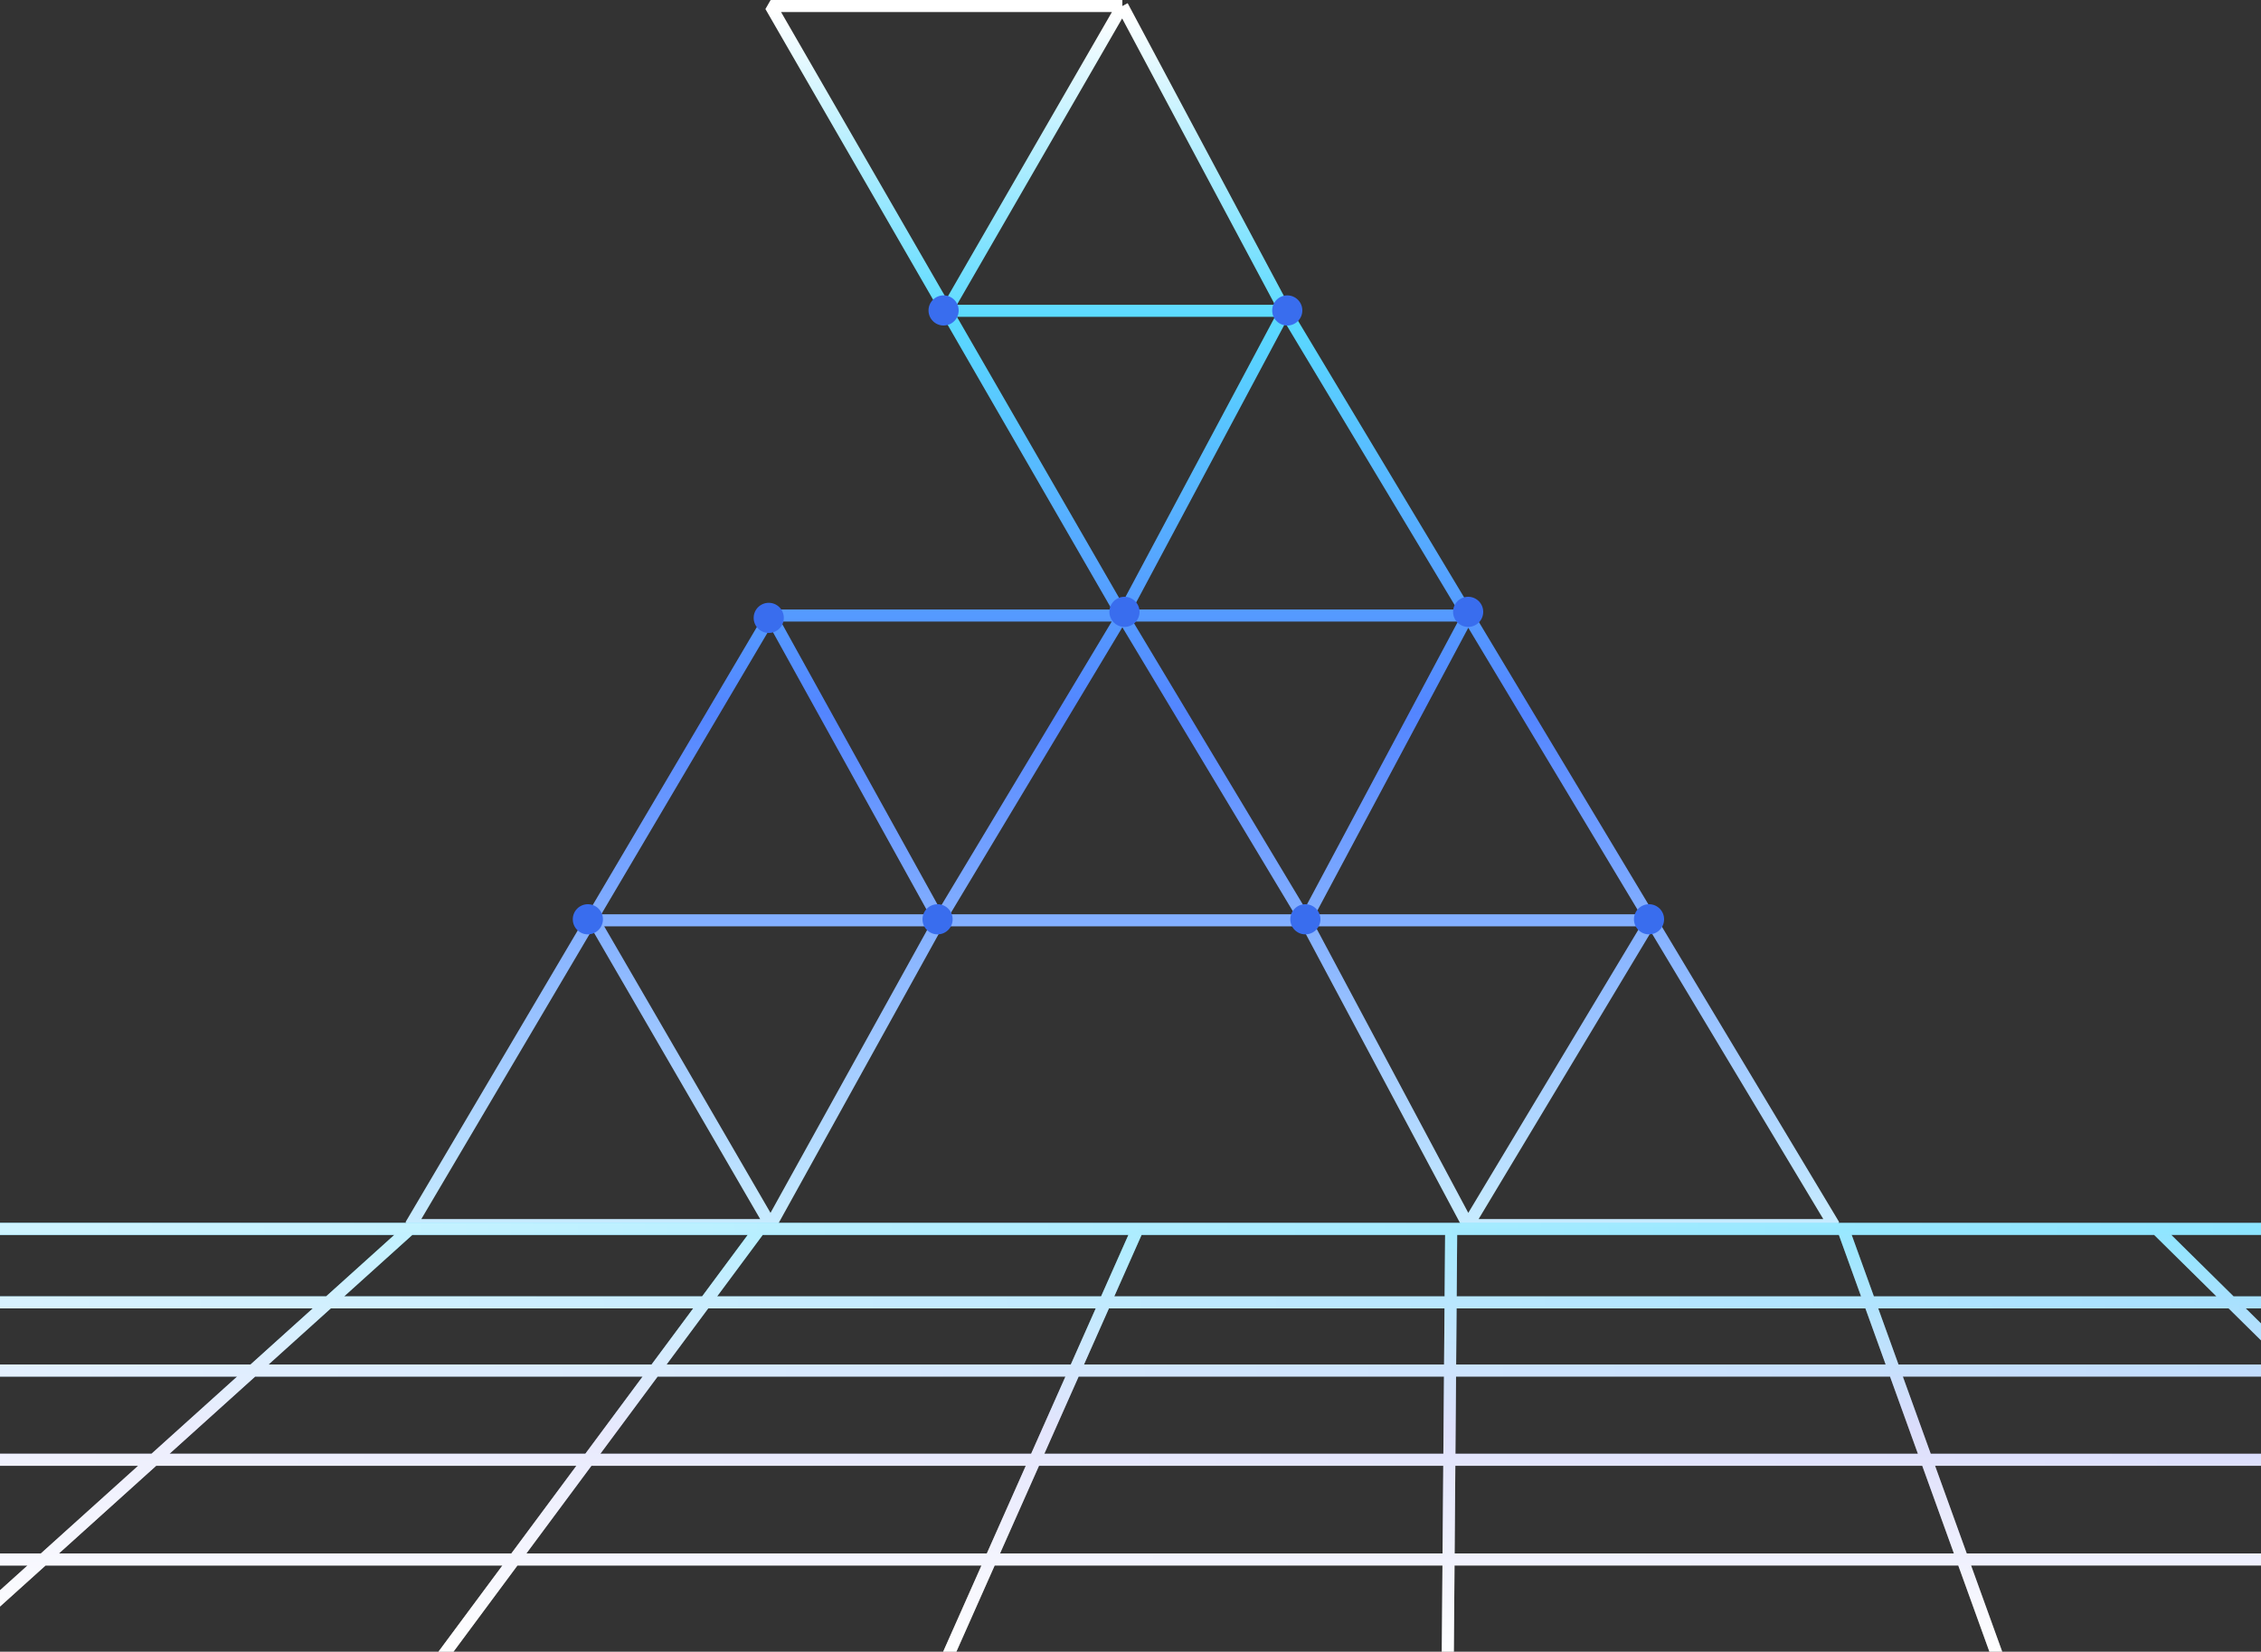 <svg width="375" height="274" viewBox="0 0 375 274" fill="none" xmlns="http://www.w3.org/2000/svg"><rect x="0" y="0" width="375" height="274" fill="#333333" stroke="none"/><path d="M127.814 203.229H68.129L127.814 102.114M127.814 203.229L98.477 152.671H155.8M127.814 203.229L155.8 152.671M155.8 152.671L127.814 102.114M155.8 152.671H216.496M155.8 152.671L186.148 102.114M127.814 102.114H186.148M243.472 102.114L213.124 51.557M243.472 102.114H186.148M243.472 102.114L216.496 152.671M243.472 102.114L272.58 150.607L273.833 152.671M213.124 51.557H156.981L186.148 1M213.124 51.557L186.148 1M213.124 51.557L186.148 102.114M186.148 1H127.814L186.148 102.114M186.148 102.114L216.496 152.671M243.472 203.229H304.168L273.833 152.671M243.472 203.229L216.496 152.671M243.472 203.229L273.833 152.671M216.496 152.671H273.833" stroke="url(#paint0_linear_262_6100)" stroke-width="2" stroke-linejoin="bevel"/><circle cx="186.5" cy="101.5" r="2.5" fill="#396DEE"/><circle cx="243.5" cy="101.5" r="2.5" fill="#396DEE"/><circle cx="127.5" cy="102.5" r="2.5" fill="#396DEE"/><circle cx="97.5" cy="152.5" r="2.5" fill="#396DEE"/><circle cx="155.5" cy="152.5" r="2.5" fill="#396DEE"/><circle cx="216.5" cy="152.5" r="2.5" fill="#396DEE"/><circle cx="273.5" cy="152.5" r="2.5" fill="#396DEE"/><circle cx="213.5" cy="51.5" r="2.5" fill="#396DEE"/><circle cx="156.5" cy="51.5" r="2.5" fill="#396DEE"/><g clip-path="url(#clip0_262_6100)"><path d="M-758.812 254.822L-572.312 203.861M-758.812 232.963L-546.312 182.647M-759.312 214.816L-606.812 177.285M-757.812 199.969L-703.812 184.296M-611.812 392.161L-198.812 203.861M-755.312 392.161L-267.812 203.861M-326.812 393.398L-48.312 203.861M-139.501 390.923L67.999 203.861M-14.001 392.573L125.999 203.861M373.688 392.161L305.688 203.861M239.188 391.748L240.688 203.861M1164.69 265.132L938.688 203.861M1166.19 226.777L1044.19 203.861M1163.69 208.63L1130.19 199.556M1163.19 198.731L1130.19 194.195M726.188 390.511L448.688 203.861M921.188 391.748L581.188 203.861M1084.19 390.923L671.688 203.861M1164.19 363.703L746.188 203.861M1164.19 310.5L848.688 203.861M357.688 203.861L555.688 399.285M103.188 396.285L188.688 203.861M-470.312 395.873L-114.812 203.861M-757.312 351.33L-330.312 203.861M-757.812 314.212L-405.812 203.861M-759.312 283.279L-484.312 203.861M-755.312 297.867H1167.69M-756.312 277.847H1168.69M-756.312 258.698H1168.69M-756.312 242.16H1168.69M-756.312 227.362H1168.69M-756.312 216.047H1168.69M-756.312 203.861H1168.69M-762.312 350.093H1169.69M-757.312 322.239H1167.19" stroke="url(#paint1_linear_262_6100)" stroke-width="2" stroke-linejoin="bevel"/><path d="M-758.812 254.822L-572.312 203.861M-758.812 232.963L-546.312 182.647M-759.312 214.816L-606.812 177.285M-757.812 199.969L-703.812 184.296M-611.812 392.161L-198.812 203.861M-755.312 392.161L-267.812 203.861M-326.812 393.398L-48.312 203.861M-139.501 390.923L67.999 203.861M-14.001 392.573L125.999 203.861M373.688 392.161L305.688 203.861M239.188 391.748L240.688 203.861M1164.69 265.132L938.688 203.861M1166.19 226.777L1044.19 203.861M1163.69 208.63L1130.19 199.556M1163.19 198.731L1130.19 194.195M726.188 390.511L448.688 203.861M921.188 391.748L581.188 203.861M1084.19 390.923L671.688 203.861M1164.19 363.703L746.188 203.861M1164.19 310.5L848.688 203.861M357.688 203.861L555.688 399.285M103.188 396.285L188.688 203.861M-470.312 395.873L-114.812 203.861M-757.312 351.33L-330.312 203.861M-757.812 314.212L-405.812 203.861M-759.312 283.279L-484.312 203.861M-755.312 297.867H1167.69M-756.312 277.847H1168.69M-756.312 258.698H1168.69M-756.312 242.16H1168.69M-756.312 227.362H1168.69M-756.312 216.047H1168.69M-756.312 203.861H1168.69M-762.312 350.093H1169.69M-757.312 322.239H1167.19" stroke="url(#paint2_linear_262_6100)" stroke-width="2" stroke-linejoin="bevel"/></g><defs><linearGradient id="paint0_linear_262_6100" x1="186.148" y1="1" x2="186.148" y2="203.229" gradientUnits="userSpaceOnUse"><stop offset="0.005" stop-color="white"/><stop offset="0.257" stop-color="#5ADAFF"/><stop offset="0.58" stop-color="#5385FF"/><stop offset="1" stop-color="#C8ECFF"/></linearGradient><linearGradient id="paint1_linear_262_6100" x1="823.687" y1="160.285" x2="824.087" y2="271.999" gradientUnits="userSpaceOnUse"><stop offset="0.005" stop-color="white"/><stop offset="0.375" stop-color="#5ADAFF"/><stop offset="0.666" stop-color="#C5C9F9"/><stop offset="1" stop-color="white"/></linearGradient><linearGradient id="paint2_linear_262_6100" x1="-282.812" y1="250.285" x2="662.563" y2="207.276" gradientUnits="userSpaceOnUse"><stop stop-color="white"/><stop offset="1" stop-color="white" stop-opacity="0"/></linearGradient><clipPath id="clip0_262_6100"><rect width="375" height="97" fill="white" transform="translate(0 177)"/></clipPath></defs></svg>